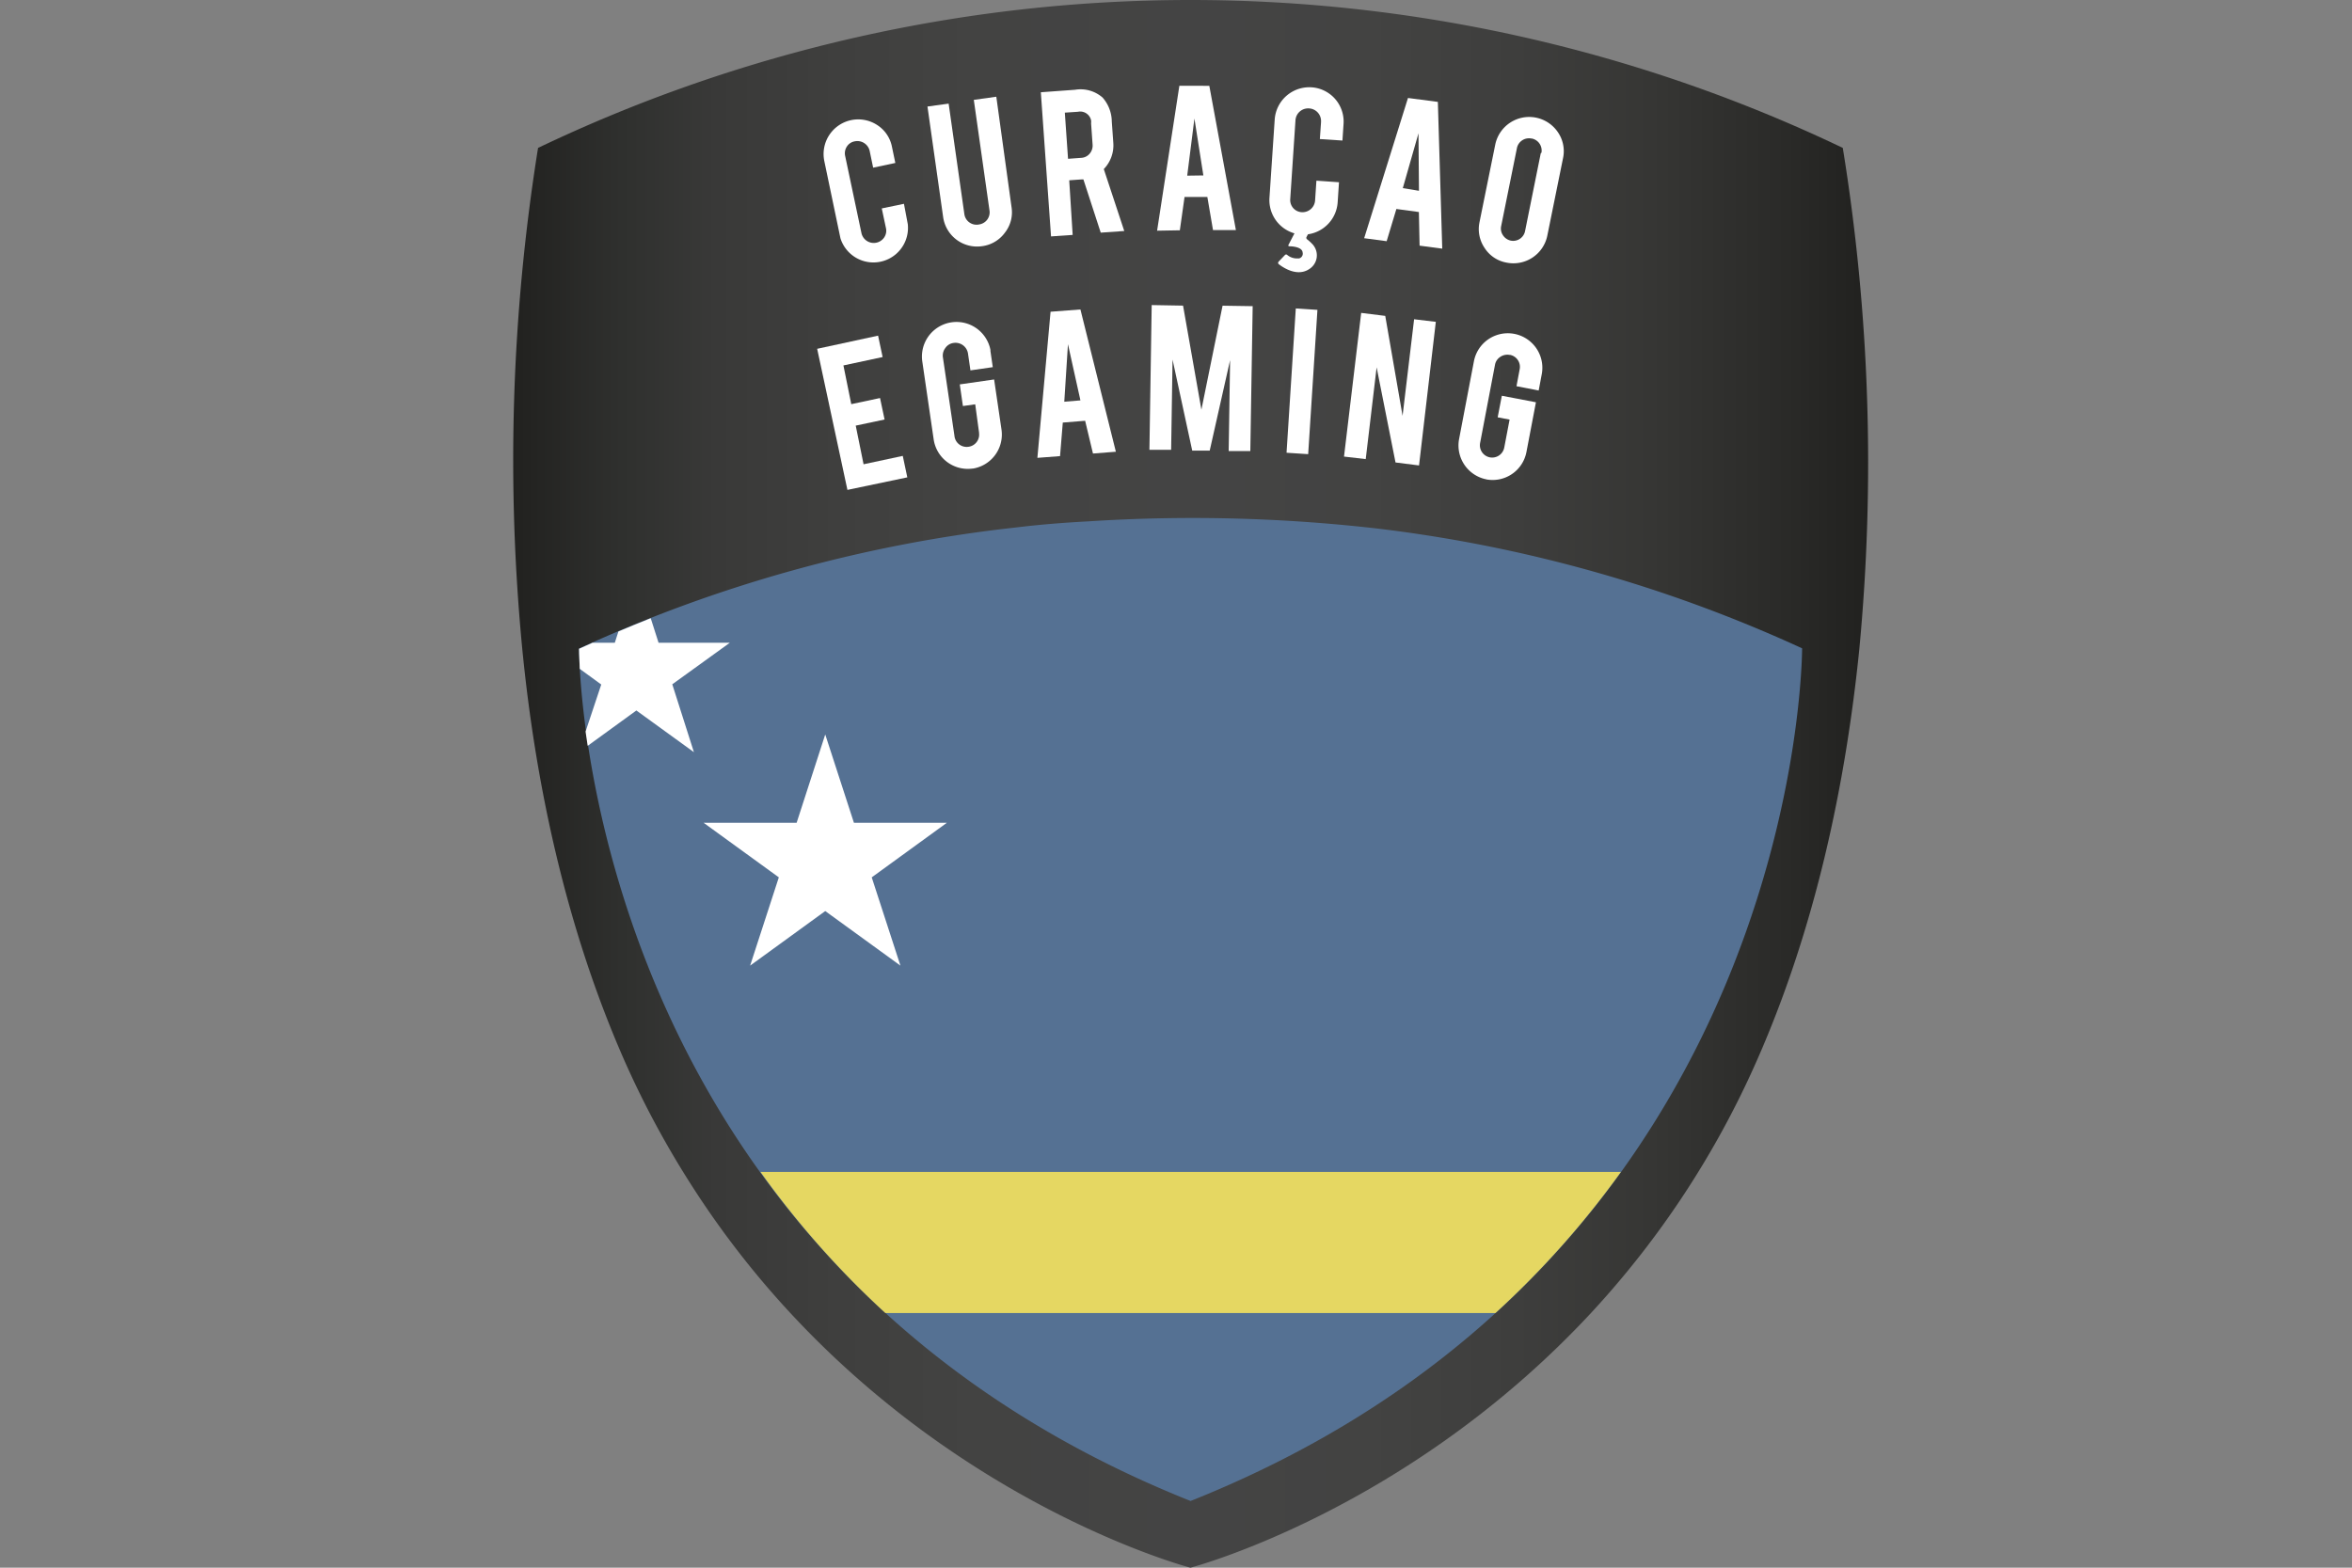 <svg id="Layer_1" data-name="Layer 1" xmlns="http://www.w3.org/2000/svg" xmlns:xlink="http://www.w3.org/1999/xlink" viewBox="0 0 300 200"><rect x="0" y="0" width="300" height="200" fill="#808080" stroke="none"/><defs><style>.cls-1{fill:url(#linear-gradient);}.cls-2{fill:#557193;}.cls-3{fill:#fff;}.cls-4{fill:#e5d762;}.cls-5{fill:none;}</style><linearGradient id="linear-gradient" x1="65.43" y1="100" x2="238.26" y2="100" gradientUnits="userSpaceOnUse"><stop offset="0" stop-color="#21211f"/><stop offset="0.01" stop-color="#232321"/><stop offset="0.08" stop-color="#2f302e"/><stop offset="0.15" stop-color="#393938"/><stop offset="0.24" stop-color="#3f3f3e"/><stop offset="0.34" stop-color="#434342"/><stop offset="0.51" stop-color="#444"/><stop offset="0.63" stop-color="#434342"/><stop offset="0.74" stop-color="#3e3e3d"/><stop offset="0.84" stop-color="#363634"/><stop offset="0.94" stop-color="#2a2a28"/><stop offset="1" stop-color="#21211f"/></linearGradient></defs><path class="cls-1" d="M235.05,18.87a192.9,192.9,0,0,0-166.42,0,251.69,251.69,0,0,0-2,64.06h0c1.67,16.91,5.48,35.19,12.94,52.2a117.44,117.44,0,0,0,8.24,15.46,115,115,0,0,0,13,16.92C124.27,192.83,151.84,200,151.84,200s27.56-7.17,51.09-32.49a116.35,116.35,0,0,0,21.22-32.35c7.48-17,11.27-35.25,13-52.27h0A251.36,251.36,0,0,0,235.05,18.87Z"/><path class="cls-2" d="M175.15,67.37a206.43,206.43,0,0,0-36.29-.86c-2.79.15-5.89.37-9.25.78l-1.07.12h0A180.78,180.78,0,0,0,73.86,82.74s-.22,77.56,78,108.75h0c78.2-31.19,78-108.78,78-108.78a180.94,180.94,0,0,0-54.69-15.34Z"/><polygon class="cls-3" points="105.26 93.7 108.92 104.97 120.77 104.97 111.19 111.93 114.85 123.19 105.26 116.23 95.68 123.19 99.34 111.93 89.75 104.97 101.61 104.97 105.26 93.7"/><path class="cls-3" d="M78.42,82H75.58l-1.72.77s0,.91.09,2.56l2.74,2-2,6c.09.59.17,1.19.27,1.82l6.21-4.51,7.34,5.32L85.75,87.3,93.09,82H84l-1-3.13c-1.38.55-2.75,1.11-4.12,1.69Z"/><path class="cls-4" d="M112.93,167.51h77.82a116.07,116.07,0,0,0,16-18H97A115.49,115.49,0,0,0,112.93,167.51Z"/><path class="cls-5" d="M175.15,67.37a206.43,206.43,0,0,0-36.29-.86c-2.79.15-5.89.37-9.25.78l-1.07.12h0A180.78,180.78,0,0,0,73.86,82.74s-.1,34.6,23.11,66.86a115.49,115.49,0,0,0,16,18,126.38,126.38,0,0,0,38.9,24h0a126.65,126.65,0,0,0,38.91-24,115.1,115.1,0,0,0,16-18c23.19-32.27,23.1-66.86,23.1-66.86A180.84,180.84,0,0,0,175.12,67.4Z"/><path class="cls-3" d="M108.09,62.5l-3.86-18L112,42.82l.58,2.73-5,1.07,1,4.94,3.67-.78.58,2.74-3.68.78,1,4.93,5-1.07.58,2.74Z"/><path class="cls-3" d="M124.09,59.77a4.4,4.4,0,0,1-5-3.72l-1.46-10a4.41,4.41,0,0,1,8.7-1.42s0,.1,0,.15h0l.3,2.06-2.85.41-.31-2.14a1.61,1.61,0,0,0-1.83-1.36,1.5,1.5,0,0,0-1.07.66,1.58,1.58,0,0,0-.3,1.19l1.47,10A1.56,1.56,0,0,0,123.51,57h0a1.56,1.56,0,0,0,1.37-1.74s0,0,0-.07l-.49-3.61-1.57.22-.4-2.76,4.38-.63.94,6.38a4.4,4.4,0,0,1-3.71,5h0Z"/><path class="cls-3" d="M135.56,53.91l-.35,4.28-2.89.22L134,39.77l3.81-.29,4.52,18.15-2.92.23-1-4.18Zm.66-10-.47,7.34,2.06-.17Z"/><path class="cls-3" d="M149.38,57.38l-2.77,0,.29-18.46,4,.07,2.34,13.28L155.94,39l3.84.06-.3,18.48h-2.76l.18-11.6-2.6,11.55h-2.23l-2.51-11.62Z"/><path class="cls-3" d="M166.86,57.94l-2.76-.18,1.18-18.41,2.76.18Z"/><path class="cls-3" d="M176.69,40.3l2.21,12.75,1.47-12.32,2.77.33L181,59.38,178,59l-2.41-12.14-1.39,11.71-2.77-.32,2.19-18.33Z"/><path class="cls-3" d="M189.62,61.16A4.41,4.41,0,0,1,186.11,56h0L188,46.09a4.4,4.4,0,1,1,8.65,1.66h0l-.39,2.07-2.83-.55.4-2.13a1.56,1.56,0,0,0-1.19-1.86h-.07a1.61,1.61,0,0,0-1.21.25,1.52,1.52,0,0,0-.67,1l-1.89,9.93A1.57,1.57,0,0,0,190,58.34h0a1.57,1.57,0,0,0,1.87-1.25l.68-3.56-1.52-.29.53-2.75,4.35.83-1.21,6.34a4.39,4.39,0,0,1-5.12,3.5h0Z"/><polygon class="cls-5" points="178.93 24.03 180.97 24.3 180.91 16.96 178.93 24.03"/><polygon class="cls-5" points="151.48 22.38 153.54 22.34 152.4 15.09 151.48 22.38"/><path class="cls-5" d="M137.45,14.25l-1.67.12.41,5.89,1.67-.12a1.61,1.61,0,0,0,1.1-.55,1.55,1.55,0,0,0,.38-1.17l-.19-2.69a1.42,1.42,0,0,0-1.31-1.51A1.29,1.29,0,0,0,137.45,14.25Z"/><path class="cls-5" d="M195.29,17.67a1.57,1.57,0,0,0-1.21.23,1.47,1.47,0,0,0-.68,1l-2,9.89a1.54,1.54,0,0,0,.23,1.2,1.61,1.61,0,0,0,2.89-.5v-.05h0l2-9.92a1.55,1.55,0,0,0-1.19-1.86h-.05Z"/><path class="cls-3" d="M115.3,26l-2.83.59.53,2.49a1.52,1.52,0,0,1-.22,1.21,1.61,1.61,0,0,1-2.89-.5v0h0l-2.09-9.9a1.56,1.56,0,0,1,.23-1.21,1.49,1.49,0,0,1,1-.65,1.61,1.61,0,0,1,1.9,1.24h0l.44,2.12,2.83-.6-.43-2.06a4.26,4.26,0,0,0-1.9-2.79,4.42,4.42,0,0,0-6.73,4.6l2.06,9.86a4.41,4.41,0,0,0,8.59-1.8Z"/><path class="cls-3" d="M127.08,12.34l-2.87.4,2,14.1a1.56,1.56,0,0,1-1.3,1.79h0A1.57,1.57,0,0,1,123,27.28l-2-14.06-2.7.37,2,14.11a4.37,4.37,0,0,0,4.94,3.71h0a4.28,4.28,0,0,0,2.93-1.72,4.2,4.2,0,0,0,.85-3.28Z"/><path class="cls-3" d="M142,18.18l-.19-2.68a4.7,4.7,0,0,0-1.17-3.05,4.26,4.26,0,0,0-3.5-1l-4.38.32,1.3,18.39,2.76-.19L136.38,23l1.56-.11h.25l2.21,6.79,3-.21-2.61-7.9A4.35,4.35,0,0,0,142,18.18ZM139,19.59a1.51,1.51,0,0,1-1.1.55l-1.67.12-.41-5.89,1.67-.11a1.42,1.42,0,0,1,1.68,1.09,1.7,1.7,0,0,1,0,.39l.19,2.69A1.59,1.59,0,0,1,139,19.59Z"/><path class="cls-3" d="M150.43,10.94l-2.84,18.49,2.9-.05.6-4.25,2.91,0,.72,4.22,2.92,0-3.39-18.4Zm1,11.47.92-7.29,1.14,7.26Z"/><path class="cls-3" d="M167.28,11.14a4.42,4.42,0,0,0-4.69,4.1h0l-.67,10a4.41,4.41,0,0,0,3.19,4.53l-.77,1.48a.13.13,0,0,0,.06.17h.06c.47,0,1.63.12,1.69.78a.63.63,0,0,1-.45.77h-.2a1.93,1.93,0,0,1-1.32-.45.2.2,0,0,0-.27,0l-.83.87a.22.22,0,0,0,0,.29h0c.57.45,2.43,1.72,4,.59a2.07,2.07,0,0,0,.5-2.9,1.24,1.24,0,0,0-.18-.22,5.76,5.76,0,0,0-.68-.62.24.24,0,0,1-.07-.3l.18-.34a4.42,4.42,0,0,0,3.79-4.07l.17-2.57-2.88-.2-.17,2.54a1.61,1.61,0,0,1-1.71,1.48,1.55,1.55,0,0,1-1.46-1.66v0l.67-10.08a1.62,1.62,0,0,1,1.71-1.5,1.61,1.61,0,0,1,1.55,1.67v.07l-.15,2.17,2.88.19.14-2.11a4.38,4.38,0,0,0-4.06-4.68h-.06Z"/><path class="cls-3" d="M179.59,12.5,174,30.39l2.87.38,1.24-4.11,2.87.39.09,4.29,2.89.38L183.4,13ZM178.93,24l2-7,.06,7.34Z"/><path class="cls-3" d="M198.72,16.88a4.42,4.42,0,0,0-8,1.57l-2,9.86a4.28,4.28,0,0,0,.64,3.32,4.19,4.19,0,0,0,2.79,1.87,4.41,4.41,0,0,0,5.21-3.43h0l2-9.86A4.27,4.27,0,0,0,198.72,16.88Zm-2.19,2.65-2,9.92a1.55,1.55,0,0,1-1.82,1.25h0a1.58,1.58,0,0,1-1-.68,1.51,1.51,0,0,1-.23-1.2l2-9.9a1.57,1.57,0,0,1,1.83-1.25l.06,0a1.56,1.56,0,0,1,1.24,1.83Z"/></svg>